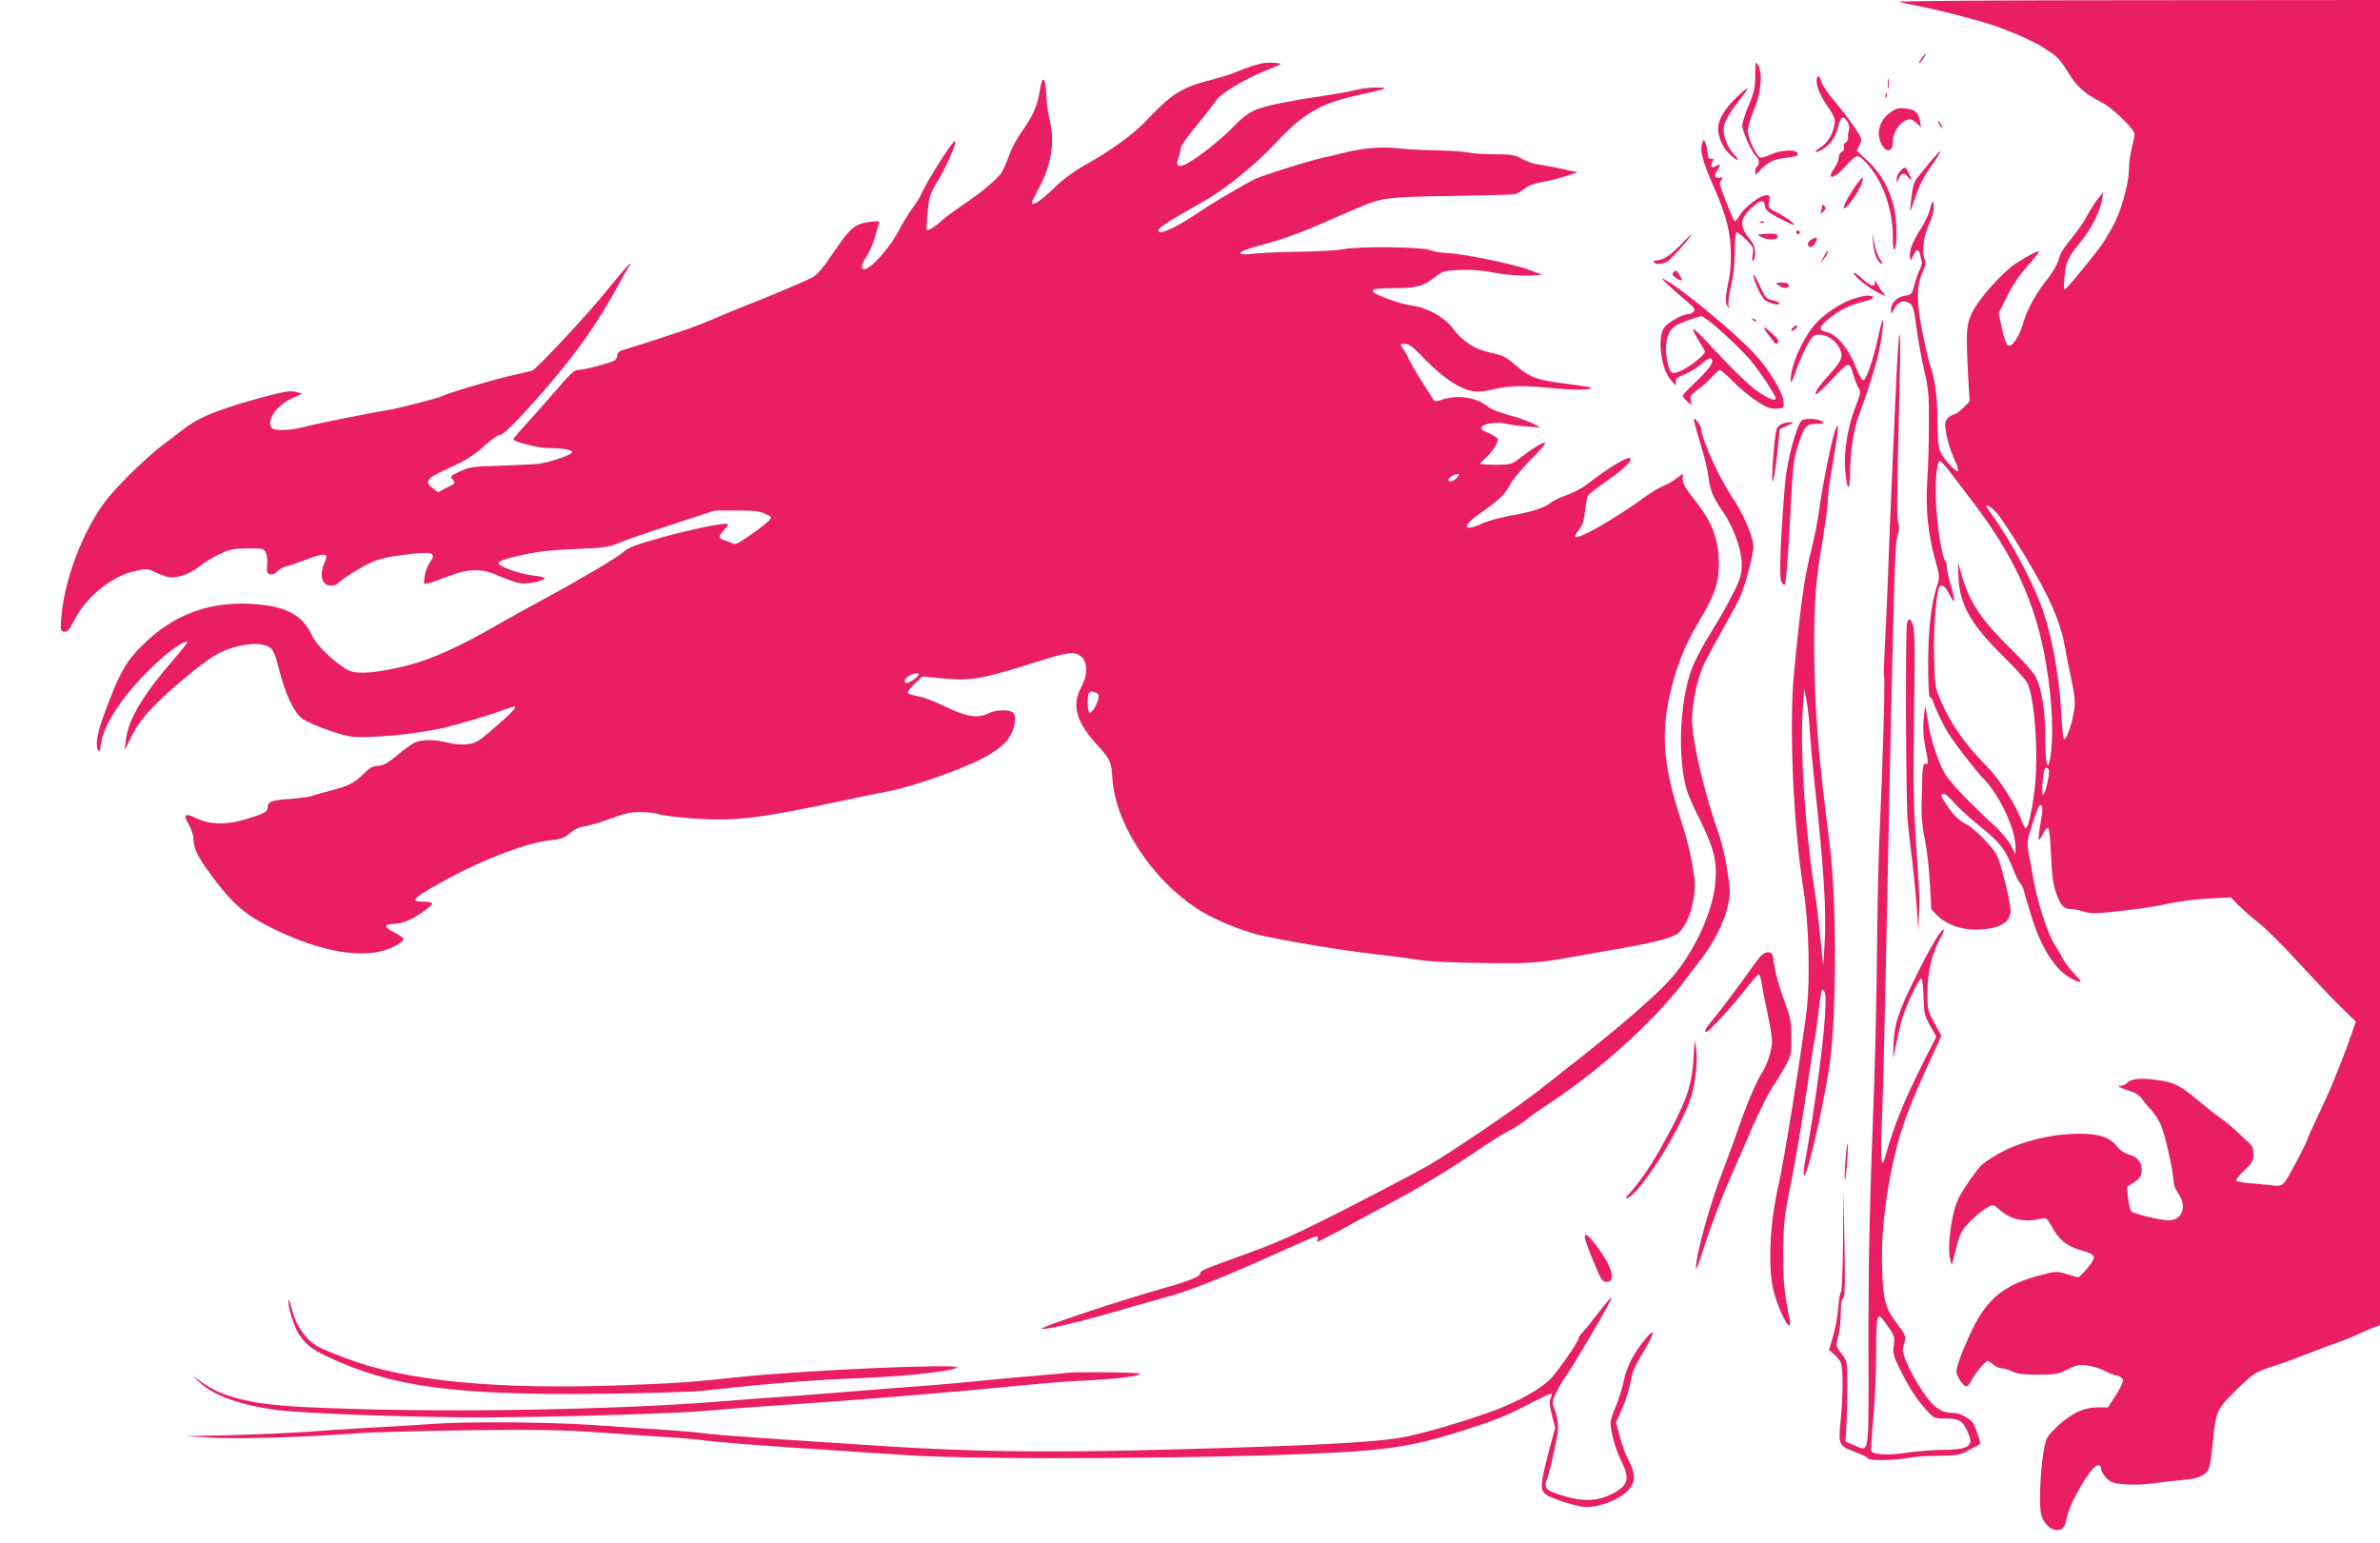 <?xml version="1.0" standalone="no"?>
<!DOCTYPE svg PUBLIC "-//W3C//DTD SVG 20010904//EN"
 "http://www.w3.org/TR/2001/REC-SVG-20010904/DTD/svg10.dtd">
<svg version="1.0" xmlns="http://www.w3.org/2000/svg"
 width="1280pt" height="830pt" viewBox="0 0 1280 830"
 preserveAspectRatio="xMidYMid meet">
<g transform="translate(0,830) scale(0.1,-0.1)"
fill="#e91e63" stroke="none">
<path d="M10215 8290 c11 -4 52 -13 90 -20 93 -17 311 -72 409 -104 86 -28
227 -90 266 -116 14 -9 41 -27 61 -40 22 -14 53 -51 79 -95 44 -77 96 -123
184 -166 55 -27 176 -144 176 -171 0 -9 -7 -43 -15 -75 -8 -31 -15 -80 -15
-109 0 -82 -46 -243 -91 -319 -13 -22 -33 -55 -44 -74 -19 -33 -158 -206 -198
-246 -19 -20 -19 -20 -14 52 7 83 16 105 88 193 58 72 104 163 114 225 l7 40
-26 -30 c-14 -16 -39 -56 -57 -88 -17 -33 -50 -82 -73 -110 -63 -78 -76 -98
-86 -139 -6 -20 -29 -60 -52 -90 -67 -84 -115 -169 -137 -246 -23 -77 -59
-129 -82 -120 -8 3 -21 40 -32 89 l-18 84 45 91 c29 59 68 116 111 164 36 40
63 75 61 77 -5 6 -54 -19 -121 -62 -73 -47 -199 -187 -237 -263 -34 -69 -36
-105 -22 -364 l7 -117 -36 -36 c-19 -19 -42 -35 -49 -35 -8 0 -23 -9 -33 -20
-16 -18 -17 -27 -7 -86 6 -36 24 -94 41 -130 16 -35 26 -66 22 -68 -12 -8 -79
66 -96 106 -11 27 -15 73 -15 167 0 122 -14 228 -39 294 -6 15 -24 91 -40 170
-35 167 -35 255 -2 331 18 41 20 54 11 77 -16 38 -3 127 26 185 13 27 24 65
24 87 0 48 -8 43 -21 -12 -5 -22 -27 -68 -48 -101 -45 -70 -64 -119 -59 -152
4 -23 5 -22 16 4 16 38 31 43 38 11 3 -15 8 -34 10 -41 2 -7 -3 -26 -11 -42
-9 -16 -21 -53 -29 -82 -13 -50 -15 -53 -52 -59 -44 -7 -74 -39 -74 -78 0 -25
1 -24 18 9 19 39 54 50 86 27 14 -11 22 -38 32 -123 8 -60 26 -163 41 -229 25
-107 28 -138 27 -295 0 -96 -4 -234 -9 -306 -9 -153 3 -280 42 -422 25 -91 26
-95 10 -145 -32 -101 -47 -238 -47 -419 0 -104 4 -178 9 -178 5 0 13 -10 17
-22 11 -38 56 -130 83 -173 43 -67 144 -197 191 -246 85 -87 171 -273 170
-366 l-1 -38 -25 49 c-14 26 -55 76 -92 109 -120 110 -231 225 -258 269 -37
58 -82 196 -95 287 -6 42 -12 77 -14 79 -1 2 -6 -27 -9 -65 -5 -46 -2 -94 8
-148 19 -98 19 -97 1 -93 -13 3 -16 -21 -19 -150 -4 -125 -1 -171 15 -250 11
-53 24 -161 28 -240 l8 -143 33 -34 c45 -46 124 -75 203 -75 127 1 192 36 190
104 -1 49 -52 254 -74 296 -23 46 -122 146 -168 169 -40 21 -65 46 -105 106
-30 45 -32 55 -12 55 8 0 32 -20 53 -45 21 -25 83 -82 138 -127 113 -91 138
-123 180 -228 16 -41 35 -78 41 -83 7 -4 15 -22 19 -40 4 -17 25 -87 46 -154
47 -146 115 -255 187 -303 39 -26 72 -38 72 -27 0 2 -18 23 -40 46 -22 23 -50
61 -61 84 -12 23 -30 54 -40 68 -31 44 -88 217 -109 328 -10 58 -24 132 -30
164 -10 54 -9 65 21 158 18 54 36 99 40 99 17 0 17 -20 3 -100 -8 -46 -12 -85
-9 -88 2 -2 12 12 22 32 9 20 22 35 27 33 7 -2 13 -61 17 -148 5 -110 11 -158
28 -204 23 -66 41 -85 82 -85 14 0 44 -6 65 -13 40 -14 73 -12 274 12 47 5
128 19 180 30 52 12 150 24 217 28 l121 6 39 -40 c21 -22 70 -65 108 -95 39
-30 133 -124 210 -208 77 -84 179 -192 227 -239 l88 -86 -24 -70 c-13 -38 -38
-106 -56 -150 -18 -44 -39 -98 -48 -120 -9 -22 -42 -95 -74 -163 -32 -68 -58
-125 -58 -128 0 -14 -105 -213 -123 -233 -20 -21 -28 -22 -77 -16 -30 3 -82 9
-115 11 -33 3 -63 9 -68 13 -4 4 15 29 43 55 43 42 50 53 50 87 0 30 -6 45
-25 62 -14 12 -44 41 -68 63 -23 23 -62 55 -87 72 -25 17 -74 56 -110 86 -103
87 -137 105 -229 117 -89 12 -142 7 -161 -16 -7 -8 -24 -15 -39 -16 -17 0 -5
-7 36 -21 46 -14 69 -28 85 -51 12 -18 34 -44 49 -59 14 -15 36 -48 49 -75 23
-49 69 -254 70 -309 0 -16 11 -45 25 -64 50 -68 21 -146 -54 -144 -50 2 -182
34 -198 48 -6 6 -14 38 -18 71 l-6 61 38 24 c29 20 39 32 41 58 5 46 -20 79
-68 92 -24 7 -48 22 -62 40 -38 52 -99 73 -208 72 -117 -2 -219 -21 -330 -61
-80 -29 -169 -81 -203 -119 -29 -32 -87 -117 -111 -162 -40 -77 -67 -271 -46
-340 l7 -25 8 30 c4 17 13 54 21 83 7 29 22 66 34 82 25 35 98 100 134 119 24
13 28 13 54 -11 60 -56 135 -75 223 -54 36 8 36 7 67 -47 38 -68 79 -100 154
-122 82 -23 86 -33 36 -94 -23 -28 -46 -51 -51 -51 -6 0 -34 8 -63 17 -51 16
-57 16 -136 -5 -198 -50 -292 -126 -376 -304 -27 -57 -57 -129 -67 -161 -18
-58 -18 -59 3 -95 27 -48 44 -50 64 -9 18 37 75 107 88 107 4 0 17 -9 30 -20
13 -11 34 -20 47 -20 13 0 38 -8 56 -17 24 -13 58 -17 137 -17 95 0 110 3 159
28 47 24 61 27 106 21 29 -3 70 -16 91 -27 22 -12 52 -24 69 -27 17 -4 31 -14
33 -24 2 -9 -16 -46 -39 -82 l-42 -65 -56 0 c-38 0 -73 -8 -108 -25 -59 -27
-150 -107 -166 -145 -29 -73 -48 -361 -26 -417 16 -42 49 -73 80 -73 33 0 44
14 54 64 10 60 87 205 139 264 24 28 46 28 46 1 0 -11 13 -33 28 -49 23 -23
40 -29 98 -34 38 -4 105 -1 149 5 44 6 116 14 160 18 86 6 129 25 145 64 5 12
14 67 19 122 18 185 21 192 121 292 100 97 107 102 205 134 39 12 124 43 190
69 66 26 138 53 160 60 22 7 72 27 110 45 39 18 80 35 93 39 l22 7 0 3565 0
3564 -1302 -1 c-717 0 -1294 -4 -1283 -9z m272 -2528 c23 -31 72 -95 108 -142
235 -304 353 -561 409 -890 35 -207 43 -404 20 -520 -13 -64 -24 -12 -24 115
0 154 -20 279 -55 340 -13 22 -69 85 -125 139 -160 157 -222 247 -265 387
l-25 84 3 -80 c7 -149 67 -255 244 -428 62 -61 119 -125 127 -142 41 -85 61
-406 37 -585 -15 -111 -34 -195 -45 -195 -5 0 -15 17 -22 37 -26 75 -111 212
-171 277 -96 102 -106 113 -138 156 -59 79 -95 140 -127 215 -31 72 -32 82
-36 234 -4 137 8 312 24 369 9 29 33 19 54 -22 33 -66 39 -55 14 32 -13 45
-24 93 -24 108 0 14 -4 29 -10 35 -15 15 -41 179 -47 295 -7 124 3 239 20 238
7 0 31 -26 54 -57z m252 -221 c20 -22 89 -127 154 -235 129 -215 186 -344 212
-483 9 -49 23 -122 32 -163 25 -119 26 -138 14 -203 -13 -69 -40 -139 -51
-132 -4 2 -10 61 -14 131 -12 233 -58 466 -122 621 -67 162 -167 341 -270 481
-29 38 6 26 45 -17z m281 -1391 c0 -35 -21 -120 -32 -126 -10 -7 -2 121 9 139
9 14 23 7 23 -13z"/>
<path d="M10343 7998 c-15 -20 -25 -38 -20 -38 3 0 12 11 21 25 17 26 16 35
-1 13z"/>
<path d="M6805 7962 c-34 -4 -96 -23 -164 -52 -25 -11 -83 -28 -128 -40 -154
-38 -213 -75 -342 -213 -72 -77 -197 -168 -331 -242 -61 -34 -117 -75 -171
-126 -72 -70 -119 -101 -119 -78 0 4 16 37 35 73 70 126 90 255 59 376 -8 33
-16 92 -17 130 -2 62 -10 91 -21 79 -2 -2 -10 -33 -16 -69 -14 -78 -36 -124
-94 -207 -24 -33 -54 -87 -65 -120 -12 -32 -29 -73 -39 -92 -18 -36 -103 -109
-222 -189 -41 -28 -86 -61 -100 -74 -32 -31 -79 -62 -85 -56 -3 2 -1 45 4 96
7 82 12 98 50 161 47 76 104 206 99 222 -6 17 -152 -212 -183 -285 -7 -17 -29
-51 -48 -76 -19 -25 -53 -81 -76 -125 -39 -75 -122 -173 -165 -197 -37 -20
-41 8 -8 59 17 26 38 75 48 108 9 33 19 66 22 74 4 12 -4 13 -47 8 -82 -10
-108 -31 -196 -162 -62 -91 -90 -124 -119 -139 -52 -25 -177 -79 -321 -136
-66 -26 -168 -68 -226 -93 -89 -38 -215 -81 -466 -159 -21 -6 -33 -16 -33 -28
0 -9 -6 -22 -12 -27 -16 -13 -167 -53 -197 -53 -25 0 -31 -6 -156 -150 -49
-57 -114 -129 -142 -160 -29 -31 -53 -60 -53 -63 0 -13 135 -47 189 -47 74 0
133 -10 128 -23 -4 -14 -121 -54 -176 -61 -25 -3 -120 -8 -210 -11 -150 -4
-168 -7 -218 -31 -52 -24 -54 -26 -38 -44 16 -18 15 -20 -32 -43 l-48 -25 -30
24 c-25 20 -28 27 -19 41 12 20 22 25 144 82 58 27 107 59 152 100 36 34 75
61 85 61 21 0 92 72 235 235 180 207 287 358 408 580 18 33 40 71 49 85 37 56
-15 2 -104 -109 -109 -136 -390 -438 -414 -445 -9 -3 -59 -14 -111 -26 -103
-24 -339 -93 -367 -109 -24 -12 -237 -67 -293 -76 -70 -10 -389 -74 -452 -91
-82 -21 -166 -23 -178 -4 -27 40 26 117 107 156 l58 27 -34 9 c-26 7 -57 3
-135 -17 -251 -66 -375 -113 -456 -174 -19 -15 -71 -54 -115 -87 -89 -66 -237
-209 -307 -296 -130 -161 -240 -451 -250 -663 -3 -44 -1 -50 18 -53 16 -2 27
10 54 62 61 122 197 234 316 262 73 17 75 17 117 -3 23 -11 56 -23 72 -27 43
-9 117 16 167 57 24 20 73 50 108 66 57 27 76 31 153 31 86 0 88 0 98 -27 6
-16 9 -41 6 -58 -2 -16 -2 -36 0 -42 7 -19 38 -16 57 6 9 10 30 21 46 25 16 3
65 20 109 37 44 17 87 29 96 25 14 -5 14 -9 0 -42 -29 -70 -14 -124 35 -124
16 0 32 5 35 11 10 15 138 96 182 114 51 22 103 33 211 45 123 14 141 5 102
-48 -11 -15 -22 -47 -26 -71 -7 -43 -6 -44 17 -39 13 3 62 20 109 38 118 44
181 44 279 0 41 -18 92 -35 113 -38 39 -5 128 15 128 28 0 4 -28 11 -61 14
-58 7 -145 34 -179 56 -26 16 2 30 121 55 83 19 160 27 284 32 156 6 176 9
240 35 38 16 168 61 290 100 l220 72 115 0 c90 0 124 -3 154 -17 38 -18 38
-18 20 -39 -11 -11 -54 -45 -97 -75 -68 -48 -82 -54 -100 -45 -12 6 -32 14
-44 17 -30 8 -29 26 2 55 14 13 22 27 18 31 -10 10 -172 -23 -337 -67 -151
-41 -205 -62 -226 -85 -19 -21 -240 -152 -430 -254 -80 -43 -185 -102 -235
-130 -209 -122 -367 -193 -496 -225 -157 -39 -261 -48 -309 -28 -61 26 -177
134 -200 186 -43 96 -116 146 -241 165 -256 37 -468 -24 -646 -188 -114 -105
-150 -168 -239 -414 -33 -93 -42 -153 -25 -179 5 -9 10 2 13 32 13 110 126
278 294 435 83 77 159 129 171 117 3 -2 -30 -44 -72 -92 -166 -191 -246 -325
-258 -434 l-7 -55 38 75 c23 48 61 101 104 146 88 93 262 239 339 286 108 65
262 85 309 38 10 -10 25 -46 33 -81 40 -161 84 -258 134 -295 36 -26 172 -78
245 -93 79 -17 356 7 518 45 75 17 241 67 318 95 29 10 55 19 57 19 18 0 -8
-29 -97 -107 -94 -82 -107 -90 -154 -96 -32 -3 -72 0 -105 8 -72 19 -143 19
-182 -1 -18 -10 -54 -36 -82 -59 -61 -52 -86 -65 -121 -65 -18 0 -40 -13 -67
-41 -51 -50 -79 -65 -170 -89 -40 -10 -85 -23 -101 -29 -15 -6 -69 -14 -120
-18 -101 -6 -126 -15 -126 -42 0 -27 -15 -36 -113 -66 -106 -33 -196 -32 -271
4 -61 30 -73 20 -41 -34 14 -24 25 -57 25 -73 0 -46 19 -92 67 -159 120 -171
196 -243 328 -311 245 -127 473 -177 620 -137 63 17 115 47 115 66 0 5 -23 20
-50 34 -56 28 -57 45 -4 45 19 0 51 7 72 16 52 21 142 85 136 95 -3 5 -23 9
-44 9 -84 0 -61 21 141 130 194 104 412 186 536 200 60 6 79 13 107 38 24 21
51 33 83 38 26 4 89 22 138 41 73 28 104 35 160 35 39 0 84 -6 100 -12 17 -6
102 -17 190 -23 222 -15 353 1 810 99 94 20 190 40 215 44 150 27 448 133 559
200 47 28 87 61 104 86 33 47 46 116 27 139 -17 20 -92 19 -132 -1 -57 -30
-122 -20 -233 35 -55 27 -121 52 -148 56 -26 4 -50 12 -54 18 -3 5 13 28 36
49 l42 40 87 -9 c180 -17 215 -11 538 90 157 50 193 54 227 27 37 -29 38 -99
2 -166 -53 -99 -27 -189 91 -317 66 -72 71 -84 77 -177 17 -266 257 -602 527
-739 82 -42 198 -86 266 -101 145 -33 435 -81 594 -99 102 -12 210 -26 240
-31 71 -13 208 -19 445 -21 188 -1 237 3 470 46 44 8 134 24 200 35 182 32
276 58 303 83 60 56 99 200 83 307 -18 122 -34 185 -83 339 -86 269 -96 449
-38 674 36 138 75 233 146 352 85 143 107 205 108 305 2 132 -34 230 -124 343
-53 66 -70 95 -70 118 l0 31 -35 -26 c-19 -15 -50 -32 -68 -39 -18 -7 -60 -31
-93 -55 -180 -131 -384 -246 -384 -216 0 3 11 20 24 37 18 23 26 51 31 102 4
39 12 76 18 83 6 8 53 43 104 79 86 60 133 106 121 118 -12 13 -113 -48 -230
-138 -27 -22 -78 -48 -111 -60 -34 -11 -74 -30 -89 -43 -32 -26 -108 -50 -227
-70 -47 -9 -110 -26 -140 -40 -109 -49 -110 -13 -1 62 93 64 126 97 152 149
11 22 61 82 111 133 51 50 85 92 76 92 -16 0 -75 -37 -143 -90 -36 -28 -45
-30 -122 -30 -46 0 -84 3 -84 6 0 3 13 16 29 30 38 32 74 90 65 105 -3 6 -27
20 -51 31 -34 15 -42 22 -33 32 15 19 85 28 128 17 20 -5 71 -12 112 -15 l75
-6 -39 21 c-22 12 -81 33 -130 46 -50 14 -100 33 -111 43 -59 52 -162 69 -251
40 -34 -12 -39 -11 -49 5 -5 10 -31 51 -57 91 -26 40 -56 93 -68 116 -11 24
-27 53 -36 66 -16 21 -16 22 12 22 23 0 44 -16 104 -79 87 -91 175 -153 242
-171 40 -10 59 -9 130 6 94 21 149 22 333 5 113 -11 206 -8 193 4 -2 2 -60 11
-128 20 -162 20 -203 34 -276 98 -54 47 -70 55 -138 70 -89 20 -149 59 -206
135 -42 56 -138 109 -215 118 -27 3 -81 18 -120 32 -129 48 -124 62 24 62 120
0 158 11 223 63 35 28 46 31 126 35 55 3 117 -2 167 -11 81 -16 168 -23 240
-18 l40 2 -63 25 c-88 34 -385 94 -464 94 -20 0 -55 7 -78 15 -52 18 -387 21
-471 4 -30 -6 -135 -12 -234 -13 -99 -2 -211 -6 -249 -11 -100 -12 -84 12 30
42 130 35 213 64 359 128 72 31 155 67 185 80 122 52 154 56 495 61 176 3 330
7 342 9 12 3 34 16 50 29 19 16 52 28 93 36 36 6 94 20 130 32 l65 21 -81 18
c-45 10 -103 21 -130 24 -27 4 -67 18 -90 31 -36 21 -54 24 -145 24 -57 0
-123 5 -145 10 -23 5 -97 10 -165 11 -68 1 -162 6 -209 11 -91 11 -193 2 -305
-27 -33 -8 -82 -20 -110 -26 -88 -20 -332 -98 -367 -117 -160 -90 -217 -124
-306 -184 -97 -65 -186 -108 -199 -94 -15 14 29 44 242 164 117 66 278 197
385 312 144 155 239 212 425 254 186 42 190 44 120 45 -34 1 -87 -6 -119 -14
-33 -9 -109 -22 -170 -31 -61 -8 -166 -26 -234 -40 -137 -27 -170 -44 -257
-134 -57 -60 -182 -158 -240 -189 -49 -26 -64 -15 -47 32 7 18 12 41 12 51 0
10 39 66 88 124 48 59 95 119 104 133 22 35 148 111 257 156 47 19 87 36 89
38 6 5 -53 10 -83 7z m1030 -2232 c-19 -21 -45 -27 -45 -10 0 11 30 29 49 30
11 0 10 -5 -4 -20z m-2895 -1058 c0 -15 -62 -54 -71 -45 -10 10 0 26 26 41 24
13 45 15 45 4z m954 -98 c21 -8 20 -27 -4 -75 -26 -49 -40 -42 -40 20 0 60 7
69 44 55z"/>
<path d="M9440 7897 c0 -66 -5 -91 -35 -163 -19 -46 -35 -95 -35 -108 0 -31
52 -147 73 -165 19 -15 22 -46 7 -56 -5 -3 -10 -16 -10 -28 0 -21 1 -21 25 6
42 45 74 61 137 68 64 8 74 12 63 28 -11 19 -96 12 -142 -10 -24 -12 -49 -19
-57 -16 -21 8 -66 107 -66 145 0 18 14 65 31 105 39 89 50 198 26 243 -16 29
-16 28 -17 -49z"/>
<path d="M9770 7865 c0 -35 21 -83 65 -146 29 -43 36 -60 32 -86 -9 -54 -37
-102 -74 -124 -43 -27 -36 -38 8 -13 43 26 69 63 84 120 6 26 17 50 23 52 17
5 45 -45 37 -65 -5 -10 -7 -28 -6 -41 1 -12 -4 -25 -12 -28 -9 -3 -13 -13 -10
-25 3 -11 -1 -21 -11 -25 -9 -3 -16 -16 -16 -29 0 -12 -11 -39 -25 -60 -48
-70 2 -58 64 15 23 28 51 50 61 50 23 0 89 -78 123 -147 42 -83 67 -188 67
-283 0 -59 3 -80 10 -70 15 23 12 166 -6 233 -25 98 -70 176 -137 239 l-61 57
15 32 c15 31 14 33 -27 94 -22 34 -71 97 -107 140 -36 42 -69 90 -72 106 -8
36 -25 38 -25 4z"/>
<path d="M10153 7850 c0 -25 2 -35 4 -22 2 12 2 32 0 45 -2 12 -4 2 -4 -23z"/>
<path d="M9336 7773 c-59 -57 -95 -118 -96 -162 0 -46 24 -104 59 -137 41 -41
66 -46 28 -6 -32 33 -57 91 -57 132 0 40 21 80 83 158 27 35 48 65 45 67 -2 2
-30 -21 -62 -52z"/>
<path d="M10141 7784 c0 -11 3 -14 6 -6 3 7 2 16 -1 19 -3 4 -6 -2 -5 -13z"/>
<path d="M10170 7698 c-47 -31 -73 -86 -64 -133 15 -81 74 -102 74 -27 0 48
35 103 73 116 22 8 31 6 53 -15 l26 -24 -7 35 c-10 47 -23 59 -75 66 -37 5
-51 2 -80 -18z"/>
<path d="M10430 7630 c6 -11 13 -20 16 -20 2 0 0 9 -6 20 -6 11 -13 20 -16 20
-2 0 0 -9 6 -20z"/>
<path d="M9157 7536 c-17 -43 -4 -94 59 -239 72 -164 93 -251 93 -377 0 -41
-4 -95 -10 -120 -19 -87 -22 -127 -9 -146 10 -17 11 -17 6 5 -3 13 4 61 14
105 13 53 20 117 20 184 0 68 4 102 11 102 6 0 29 -18 51 -40 38 -38 40 -43
34 -83 -4 -29 -3 -38 4 -27 17 27 11 77 -14 107 -61 74 -62 111 -1 170 53 50
72 54 77 16 2 -22 16 -34 73 -65 39 -20 75 -37 80 -37 17 -1 -37 40 -88 66
-47 23 -49 26 -43 59 6 31 5 34 -16 34 -31 -1 -115 -64 -140 -106 -11 -19 -23
-34 -27 -34 -8 0 -81 182 -81 202 0 8 5 19 11 25 9 9 7 11 -8 7 -28 -8 -37 11
-19 38 22 30 20 41 -4 26 -24 -15 -35 -6 -21 20 9 16 7 19 -7 18 -12 -1 -17 7
-18 29 -1 17 -6 41 -11 54 -8 21 -11 22 -16 7z"/>
<path d="M10380 7428 c-28 -35 -59 -73 -69 -85 -19 -22 -26 -53 -36 -148 -5
-45 -3 -41 25 42 22 65 47 114 86 169 30 42 53 78 50 81 -2 2 -27 -24 -56 -59z"/>
<path d="M10220 7380 c-11 -11 -20 -30 -19 -42 l0 -23 9 21 c14 35 31 39 51
13 23 -29 24 -18 4 21 -18 36 -19 36 -45 10z"/>
<path d="M9961 7273 c-55 -87 -61 -125 -10 -63 35 42 72 114 67 133 -2 7 -27
-24 -57 -70z"/>
<path d="M9800 7193 c0 -6 -3 -20 -6 -30 -7 -17 -6 -17 12 -1 14 14 16 21 6
30 -8 8 -12 9 -12 1z"/>
<path d="M9468 7103 c7 -3 16 -2 19 1 4 3 -2 6 -13 5 -11 0 -14 -3 -6 -6z"/>
<path d="M9660 7050 c0 -5 5 -10 10 -10 6 0 10 5 10 10 0 6 -4 10 -10 10 -5 0
-10 -4 -10 -10z"/>
<path d="M9496 7042 c-48 -3 -49 -3 -23 -17 33 -17 87 -17 87 1 0 18 -8 19
-64 16z"/>
<path d="M9040 6984 c-59 -60 -97 -84 -130 -84 -12 0 -18 -4 -15 -10 8 -13 38
-13 70 2 19 9 144 148 132 148 -1 0 -27 -25 -57 -56z"/>
<path d="M10074 6995 c3 -55 23 -106 45 -113 8 -3 6 6 -8 24 -11 16 -25 54
-30 84 l-10 55 3 -50z"/>
<path d="M9735 7007 c-10 -8 -15 -19 -11 -25 11 -18 22 -14 40 13 19 29 3 35
-29 12z"/>
<path d="M9807 6917 l-17 -32 20 24 c17 20 26 41 18 41 -2 0 -11 -15 -21 -33z"/>
<path d="M9001 6836 c-10 -12 -8 -18 14 -32 33 -22 39 -15 16 19 -15 24 -20
26 -30 13z"/>
<path d="M9970 6833 c0 -18 76 -80 130 -107 37 -18 48 -21 35 -9 -11 10 -28
34 -37 53 -10 19 -17 26 -15 16 4 -34 -21 -28 -68 15 -25 23 -45 37 -45 32z"/>
<path d="M9430 6823 c0 -29 43 -125 63 -138 30 -19 77 -30 77 -17 0 5 -16 13
-36 17 -33 6 -39 12 -70 78 -18 40 -33 67 -34 60z"/>
<path d="M8971 6768 c25 -23 69 -63 98 -86 42 -35 50 -47 40 -58 -6 -8 -19
-14 -28 -14 -36 0 -120 -49 -135 -79 -34 -64 -9 -224 43 -279 25 -28 28 -29
24 -9 -4 19 4 26 50 45 29 12 71 38 92 58 24 21 42 31 48 25 17 -17 -4 -49
-78 -120 -41 -39 -75 -75 -75 -79 0 -5 10 -18 23 -30 l24 -22 -4 27 c-3 23 3
32 31 52 20 13 54 43 76 67 22 24 45 44 50 44 6 0 38 -29 73 -64 34 -35 91
-82 127 -105 53 -34 72 -41 105 -39 39 3 40 4 37 38 -5 53 -79 174 -157 258
-105 113 -384 344 -478 396 -28 15 -26 12 14 -26z m294 -257 c55 -49 124 -118
153 -153 51 -62 132 -185 132 -200 0 -18 -35 -5 -93 34 -54 37 -139 120 -299
293 -26 27 -49 47 -52 44 -3 -3 10 -30 29 -60 19 -30 35 -57 35 -60 0 -16 -76
-78 -121 -99 -57 -27 -66 -23 -80 36 -23 101 -2 184 53 208 57 25 112 44 128
45 9 1 61 -39 115 -88z"/>
<path d="M9566 6765 c25 -19 54 -19 54 0 0 11 -11 15 -37 15 -35 0 -36 -1 -17
-15z"/>
<path d="M9962 6691 c-60 -21 -142 -74 -189 -123 -71 -73 -144 -233 -142 -312
0 -24 6 -13 28 49 15 44 42 106 60 138 29 50 36 57 64 57 44 0 90 -31 110 -73
22 -46 14 -65 -55 -142 -58 -63 -85 -105 -69 -105 5 0 45 38 89 85 87 93 89
93 111 15 7 -25 19 -55 27 -67 13 -20 11 -30 -15 -96 -42 -105 -65 -242 -58
-339 10 -121 26 -133 27 -18 0 105 19 230 45 300 63 170 107 314 120 400 22
136 14 158 -12 35 -28 -129 -66 -240 -82 -240 -7 0 -23 27 -36 60 -41 109
-105 187 -165 200 -43 9 -37 29 21 75 58 45 112 72 187 89 53 13 62 31 14 31
-15 -1 -51 -9 -80 -19z"/>
<path d="M9427 6579 c7 -7 15 -10 18 -7 3 3 -2 9 -12 12 -14 6 -15 5 -6 -5z"/>
<path d="M9640 6535 c-7 -8 -8 -15 -2 -15 5 0 15 7 22 15 7 8 8 15 2 15 -5 0
-15 -7 -22 -15z"/>
<path d="M9512 6498 c18 -24 34 -45 36 -47 1 -3 7 0 13 6 8 8 0 21 -28 47 -51
48 -61 45 -21 -6z"/>
<path d="M10207 6408 c-4 -51 -11 -203 -17 -338 -6 -135 -15 -342 -20 -460 -5
-118 -12 -289 -15 -380 -3 -91 -10 -254 -16 -362 -6 -109 -9 -204 -6 -211 6
-15 -8 -484 -23 -807 -6 -124 -13 -414 -15 -645 -2 -231 -9 -546 -14 -700 -27
-714 -33 -986 -32 -1468 1 -583 6 -545 -77 -511 l-47 20 5 89 c3 50 5 146 5
215 0 125 0 126 -31 168 -31 42 -31 42 -18 94 8 29 14 85 14 125 0 47 4 75 13
80 9 6 11 71 7 293 l-6 285 -2 -272 c-1 -150 -6 -273 -11 -273 -4 0 -11 -36
-14 -79 -3 -44 -15 -114 -28 -156 l-22 -77 25 -21 c15 -12 31 -32 37 -44 14
-28 14 -179 0 -317 -13 -128 -10 -134 84 -168 32 -12 61 -26 63 -32 5 -14 150
-12 223 3 29 6 101 11 160 11 75 0 113 5 131 15 14 8 40 21 58 30 17 8 32 18
32 22 0 10 -22 75 -34 101 -12 27 -74 62 -108 62 -60 0 -95 20 -142 80 -65 83
-140 233 -132 265 3 14 9 36 12 49 4 18 -5 37 -40 82 -65 85 -78 126 -83 284
-7 168 9 337 46 528 44 220 84 333 228 644 l44 97 -37 68 c-37 66 -38 70 -38
168 1 111 25 208 70 289 14 25 22 46 17 46 -15 0 -72 -96 -147 -248 -96 -192
-117 -256 -122 -362 l-4 -85 24 106 c12 59 28 122 36 140 32 86 84 189 93 186
5 -1 11 -46 12 -98 2 -87 5 -100 35 -155 l34 -60 -66 -130 c-107 -212 -165
-355 -209 -517 -21 -77 -27 -12 -18 193 5 107 13 434 19 725 47 2270 50 2377
65 2423 10 30 11 51 5 68 -10 25 -9 104 6 727 7 284 3 373 -9 195z m-53 -5243
c35 -50 37 -58 31 -102 -6 -43 -2 -57 36 -133 49 -99 88 -158 142 -217 38 -42
41 -43 102 -43 73 0 92 -12 120 -78 32 -74 3 -90 -160 -91 -44 -1 -124 -8
-178 -16 -90 -13 -165 -10 -183 8 -3 3 2 79 10 170 9 90 16 246 16 345 0 173
4 212 19 212 4 0 25 -25 45 -55z"/>
<path d="M9110 6044 c0 -7 9 -43 20 -80 11 -38 27 -91 35 -119 8 -27 19 -80
24 -116 10 -73 24 -105 86 -195 25 -37 53 -98 70 -149 33 -105 30 -170 -10
-249 -15 -28 -36 -69 -47 -91 -11 -22 -52 -91 -90 -153 -39 -63 -83 -146 -98
-186 -56 -146 -76 -396 -45 -581 13 -75 27 -114 86 -232 78 -157 95 -226 84
-344 -15 -162 -119 -382 -247 -522 -87 -96 -291 -271 -552 -474 -22 -18 -93
-73 -156 -123 -118 -92 -461 -325 -585 -397 -38 -22 -137 -75 -220 -118 -436
-227 -558 -285 -735 -349 -269 -98 -275 -100 -275 -116 0 -16 -59 -40 -190
-77 -230 -64 -671 -211 -661 -220 9 -9 206 37 401 94 105 30 215 62 245 70
143 37 330 111 662 262 86 39 161 71 168 71 7 0 10 -7 6 -15 -3 -8 -3 -15 -1
-15 3 0 60 30 128 66 67 37 187 102 267 144 152 80 330 188 489 297 52 35 117
76 145 90 28 14 69 40 91 58 22 18 83 61 135 95 270 179 553 436 713 645 29
39 76 101 105 138 64 85 119 196 136 281 13 58 12 79 -4 183 -10 65 -30 150
-43 188 -79 221 -147 510 -147 624 0 94 32 236 70 311 18 36 64 120 102 187
38 68 78 142 88 166 28 62 70 225 70 269 0 49 -56 178 -113 262 -68 99 -167
316 -167 366 0 19 -39 72 -40 54z"/>
<path d="M9690 6038 c-27 -23 -79 -215 -89 -333 -23 -255 -33 -499 -22 -529 7
-17 15 -26 21 -20 4 5 16 146 25 314 18 341 18 349 47 440 32 98 42 110 96
110 34 0 43 3 35 11 -17 17 -95 22 -113 7z"/>
<path d="M9584 6020 c-12 -4 -24 -16 -28 -26 -14 -36 -33 -295 -21 -283 5 6
22 119 30 212 l7 69 41 19 c34 15 37 18 17 18 -14 0 -34 -4 -46 -9z"/>
<path d="M9869 5984 c-17 -46 -68 -298 -84 -419 -8 -60 -26 -153 -39 -205 -42
-162 -60 -291 -98 -685 -27 -285 -3 -820 52 -1165 28 -177 36 -478 17 -640
-26 -216 -123 -820 -153 -950 -45 -193 -56 -426 -28 -553 17 -75 70 -197 86
-197 5 0 7 12 4 27 -29 139 -37 224 -36 358 1 154 7 213 40 370 24 115 62 341
95 565 14 96 29 195 35 220 5 25 14 90 20 145 15 126 18 136 32 111 19 -35 -8
-315 -67 -696 -15 -91 -30 -183 -35 -205 -5 -22 -9 -56 -9 -75 1 -95 104 342
140 590 37 262 37 884 -1 1180 -63 491 -80 713 -83 1042 -1 266 7 367 49 617
13 79 24 163 24 185 0 23 7 82 15 131 45 261 50 316 24 249z m-135 -1624 c4
-63 14 -173 22 -245 53 -483 68 -721 57 -890 l-7 -120 -8 70 c-21 215 -28 270
-43 365 -47 308 -74 721 -60 937 l8 118 12 -60 c7 -33 16 -112 19 -175z"/>
<path d="M10256 4948 c-9 -37 -6 -964 4 -1068 5 -52 17 -153 26 -225 8 -71 19
-182 23 -245 l8 -115 3 80 c5 98 5 85 -15 385 -14 203 -16 321 -11 686 5 312
4 454 -4 483 -12 46 -25 52 -34 19z"/>
<path d="M9470 3158 c-12 -13 -56 -72 -98 -132 -43 -59 -105 -142 -139 -184
-61 -74 -72 -92 -55 -92 13 0 141 140 210 229 35 44 67 81 72 81 4 0 11 -24
15 -52 4 -29 18 -100 31 -158 13 -58 24 -126 24 -152 0 -48 -26 -127 -57 -174
-28 -43 -82 -171 -128 -306 -25 -70 -60 -167 -79 -215 -67 -170 -147 -458
-145 -525 0 -13 15 24 33 82 46 145 115 324 175 458 28 62 67 151 86 197 37
89 108 230 129 255 7 8 30 47 52 85 38 68 39 73 38 165 0 86 -4 106 -42 210
-24 63 -46 144 -50 180 -6 56 -10 65 -29 68 -12 2 -30 -6 -43 -20z"/>
<path d="M9108 2610 c-9 -159 -39 -239 -176 -485 -53 -96 -117 -188 -172 -248
-17 -19 -20 -26 -8 -22 69 27 277 354 339 533 27 77 41 207 31 272 -8 54 -8
53 -14 -50z"/>
<path d="M9925 2055 c-4 -53 -5 -98 -3 -101 3 -2 8 39 12 92 4 53 5 98 3 101
-3 2 -8 -39 -12 -92z"/>
<path d="M8526 1633 c3 -16 25 -73 48 -128 37 -89 44 -100 66 -100 55 0 30 84
-57 198 -48 62 -67 72 -57 30z"/>
<path d="M1551 1305 c-2 -39 30 -140 56 -180 37 -57 67 -81 158 -124 342 -161
680 -207 1470 -198 242 3 485 10 540 16 394 43 583 58 910 71 205 9 445 37
463 54 22 23 -801 -13 -1153 -49 -290 -31 -356 -35 -649 -46 -682 -25 -1168
23 -1491 147 -154 59 -164 65 -208 113 -40 45 -63 90 -82 166 -8 28 -14 41
-14 30z"/>
<path d="M8600 1243 c-33 -43 -71 -90 -85 -105 -14 -15 -25 -31 -25 -36 0 -19
-118 -187 -156 -224 -54 -51 -160 -111 -280 -158 -147 -57 -418 -137 -527
-154 -172 -28 -559 -46 -1407 -67 -525 -12 -921 -6 -1340 21 -655 42 -916 61
-980 69 -41 6 -147 15 -235 21 -88 5 -257 17 -375 25 -247 17 -697 20 -880 5
-69 -5 -217 -14 -330 -20 -113 -6 -263 -16 -335 -22 -71 -5 -247 -13 -390 -17
l-260 -6 145 -8 c144 -8 543 4 785 24 66 5 329 12 585 16 381 4 507 2 700 -11
129 -10 301 -21 381 -26 80 -5 175 -14 210 -19 35 -6 235 -22 444 -36 209 -14
493 -33 630 -42 413 -28 1777 -18 2365 17 235 14 384 40 577 99 217 68 279 92
410 161 61 32 114 56 117 53 3 -3 1 -14 -5 -25 -8 -14 -6 -38 7 -88 l18 -69
-34 -128 c-47 -179 -48 -205 -16 -231 25 -19 124 -53 194 -66 76 -13 211 38
258 99 31 42 29 80 -9 154 -14 25 -34 81 -45 123 l-21 76 30 68 c17 37 37 98
45 135 18 85 18 85 75 182 57 96 64 129 14 72 -64 -75 -104 -150 -120 -225 -8
-40 -27 -100 -41 -134 -14 -33 -28 -73 -31 -88 -7 -37 23 -151 58 -220 47 -93
36 -129 -52 -174 -78 -39 -156 -42 -261 -10 -64 19 -88 32 -93 46 -3 11 -4 24
-1 29 15 23 66 251 66 291 0 25 -7 66 -17 92 -16 45 -16 49 3 90 10 24 37 70
60 103 40 60 71 111 169 280 95 165 96 175 5 58z"/>
<path d="M5730 915 c-8 -2 -80 -8 -160 -15 -80 -6 -208 -18 -285 -26 -77 -8
-194 -18 -260 -24 -66 -5 -208 -16 -315 -24 -107 -9 -249 -20 -315 -25 -66 -6
-163 -13 -215 -16 -52 -3 -171 -12 -265 -20 -613 -51 -1601 -66 -2264 -34
-288 13 -450 51 -561 131 l-55 39 44 -41 c75 -69 221 -120 416 -145 157 -19
754 -40 1120 -39 345 1 1017 21 1165 34 147 13 348 28 535 40 312 20 801 61
1255 105 80 8 204 17 275 20 160 7 301 25 283 37 -12 7 -362 10 -398 3z"/>
</g>
</svg>
